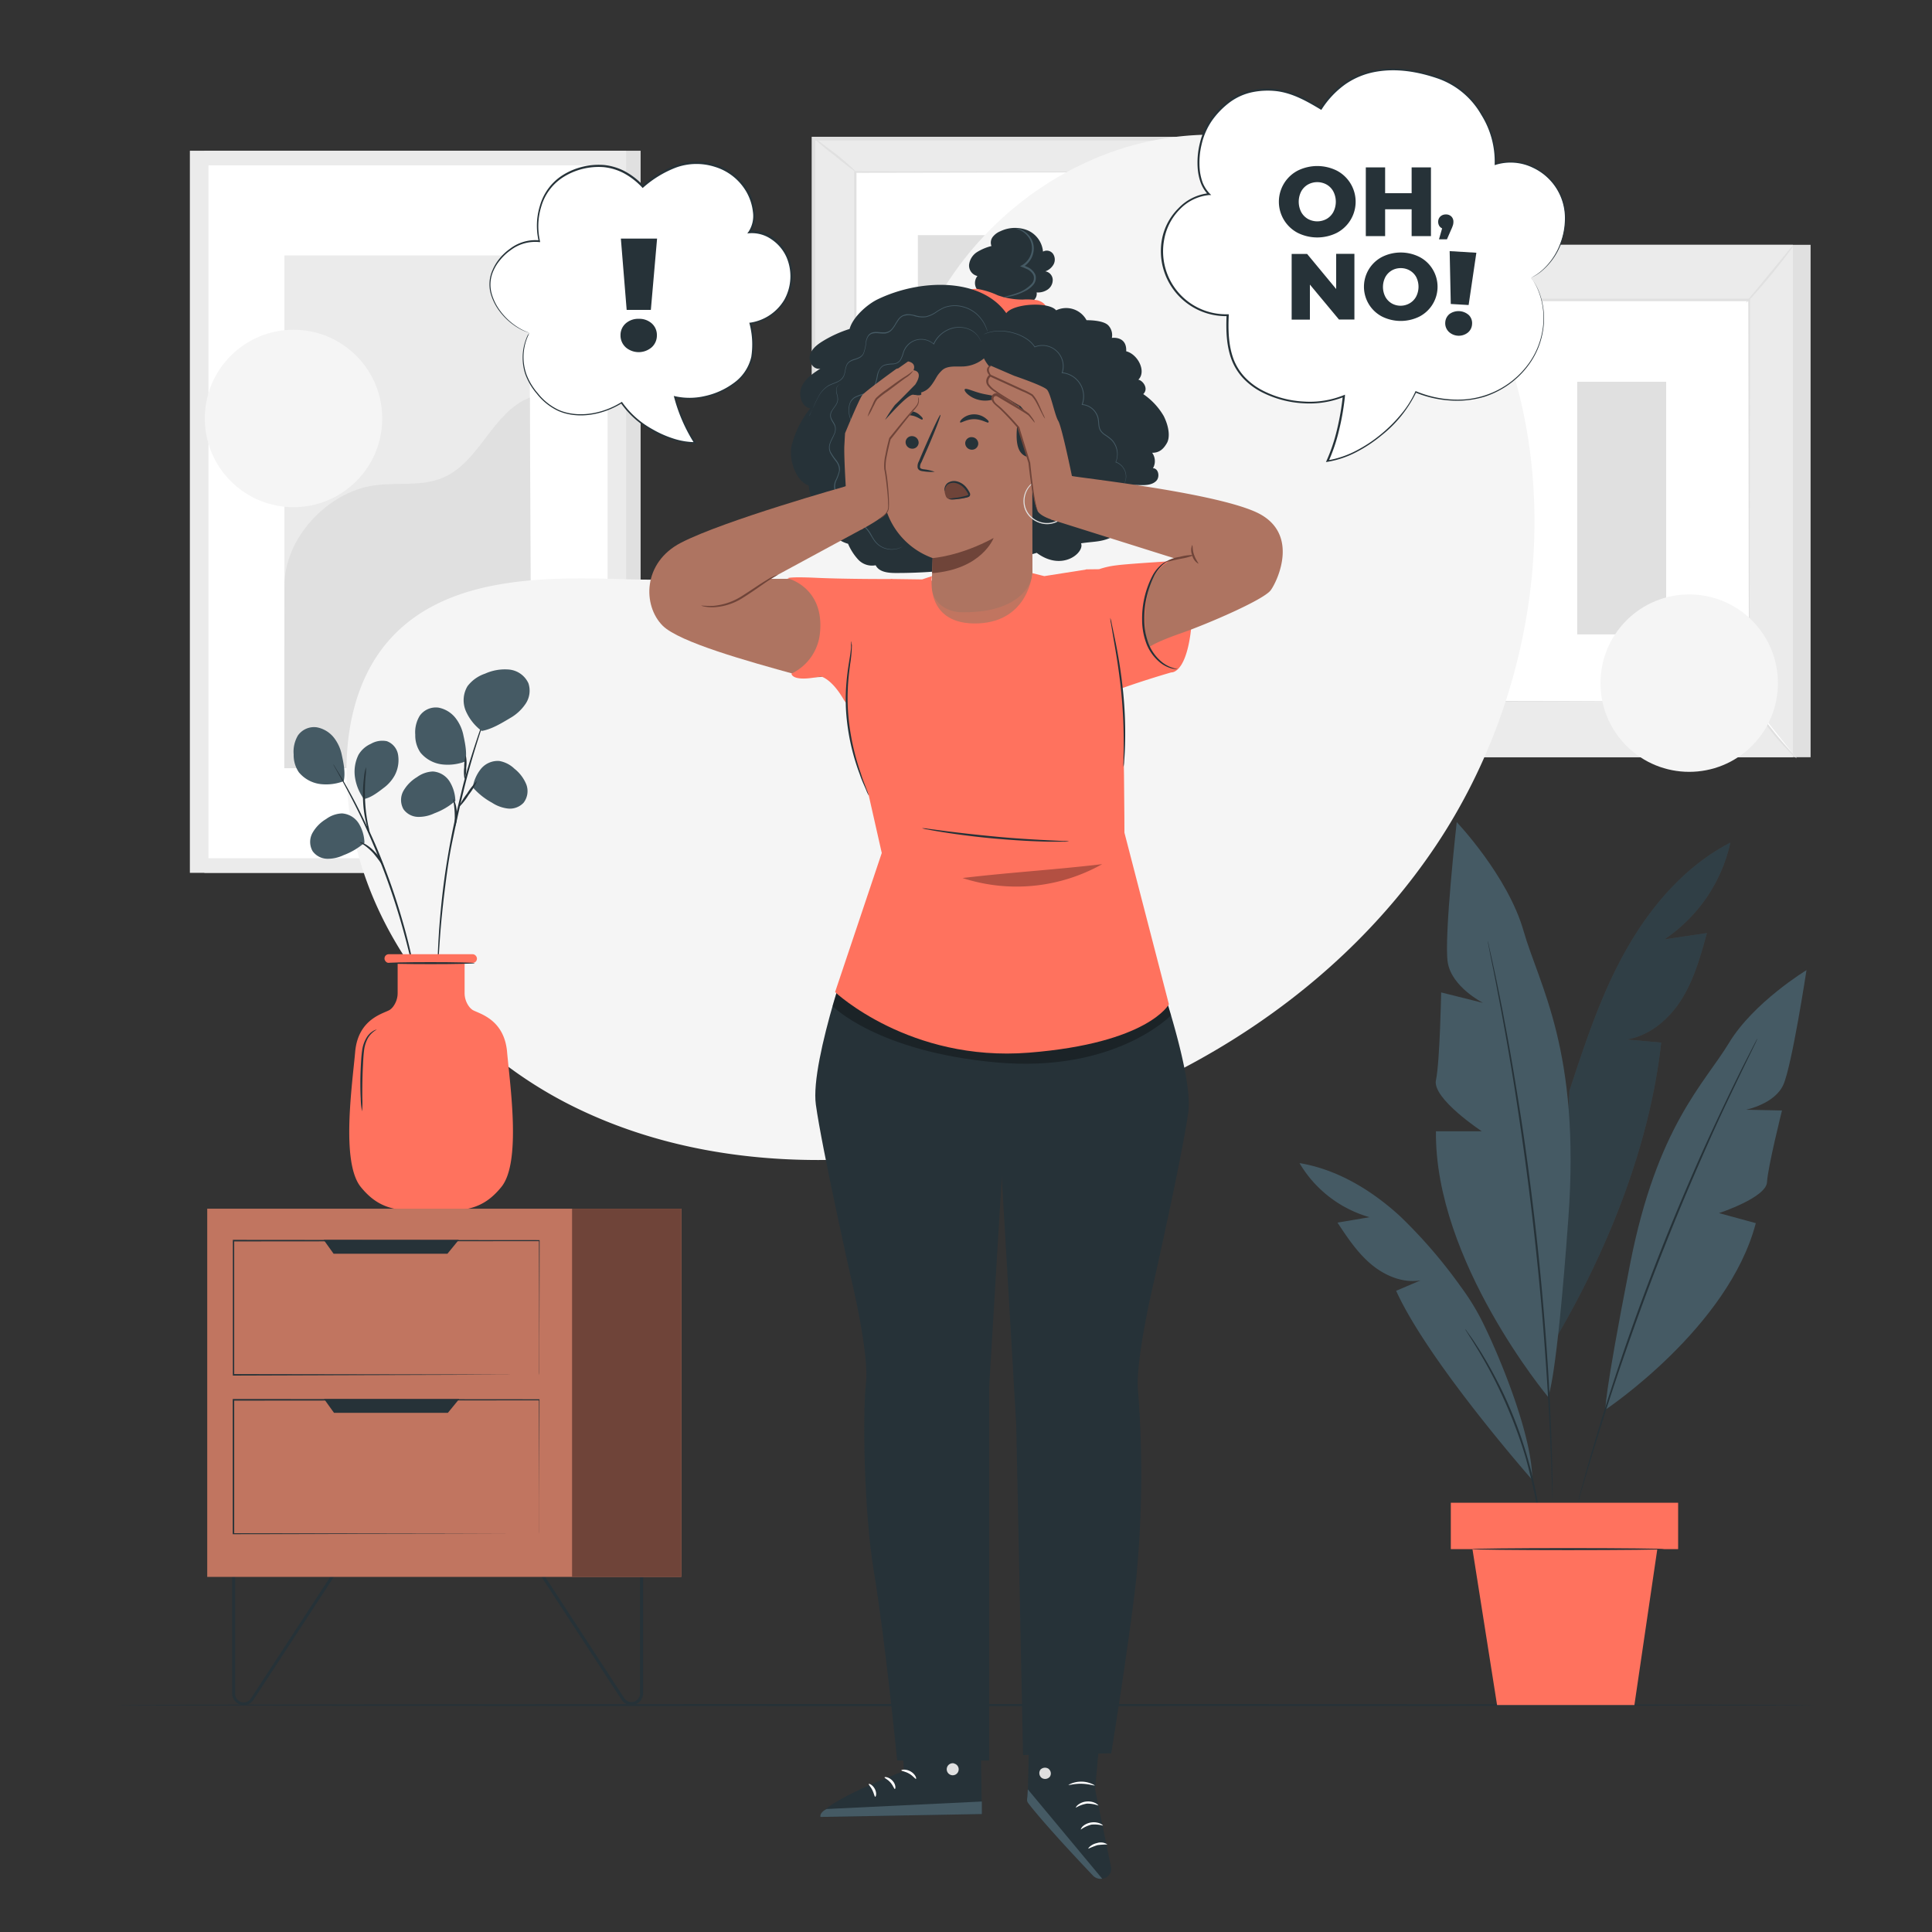 <svg xmlns="http://www.w3.org/2000/svg" viewBox="0 0 500 500"><rect x="0" y="0" width="500" height="500" fill="#333333" stroke="none"/><g id="background-complete"><rect x="377.09" y="63.36" width="91.49" height="132.61" style="fill:#e0e0e0"></rect><rect x="372.5" y="63.36" width="91.49" height="132.61" style="fill:#ebebeb"></rect><rect x="383.87" y="77.72" width="68.76" height="103.89" style="fill:#fff"></rect><path d="M452.63,181.61s0-.18,0-.51,0-.83,0-1.47c0-1.31,0-3.22,0-5.7,0-5,0-12.24-.06-21.4,0-18.32-.06-44.26-.11-74.81l.23.23-68.75,0h0l.25-.25c0,39.19,0,75.32-.05,103.89l-.2-.2,50.05.1,13.82.05,3.63,0c.82,0,1.26,0,1.26,0l-1.22,0-3.59,0-13.78,0-50.17.11h-.2v-.2c0-28.57,0-64.7-.05-103.89v-.25h.26l68.75,0h.23v.23c-.05,30.61-.09,56.6-.12,75,0,9.14,0,16.38-.06,21.35,0,2.46,0,4.35,0,5.65,0,.63,0,1.11,0,1.45S452.63,181.61,452.63,181.61Z" style="fill:#e0e0e0"></path><path d="M464.25,63.36a16.43,16.43,0,0,1-1.63,2.37c-1.06,1.42-2.57,3.35-4.29,5.44s-3.33,3.94-4.52,5.26a15.24,15.24,0,0,1-2,2,18.36,18.36,0,0,1,1.75-2.28l4.4-5.34,4.4-5.35A18.91,18.91,0,0,1,464.25,63.36Z" style="fill:#e0e0e0"></path><path d="M453,181.27a84.9,84.9,0,0,0,12,15" style="fill:#fff"></path><path d="M465,196.27a13.05,13.05,0,0,1-2.09-1.9,65.16,65.16,0,0,1-4.52-5.1,66.89,66.89,0,0,1-4-5.54,12.58,12.58,0,0,1-1.39-2.46,18.88,18.88,0,0,1,1.68,2.26c1,1.42,2.43,3.35,4.08,5.43s3.24,3.87,4.4,5.17A19.69,19.69,0,0,1,465,196.27Z" style="fill:#e0e0e0"></path><path d="M372.49,195.86q6-7.38,12-14.78" style="fill:#fff"></path><path d="M384.48,181.08a91.72,91.72,0,0,1-5.8,7.55,89.09,89.09,0,0,1-6.19,7.23,93,93,0,0,1,5.8-7.55A89.09,89.09,0,0,1,384.48,181.08Z" style="fill:#e0e0e0"></path><path d="M372.5,63.36a80.58,80.58,0,0,1,5.82,7,83.29,83.29,0,0,1,5.43,7.26,80.85,80.85,0,0,1-5.82-6.95A86.61,86.61,0,0,1,372.5,63.36Z" style="fill:#e0e0e0"></path><rect x="408.18" y="98.81" width="23.02" height="65.37" style="fill:#e0e0e0"></rect><polygon points="315.17 35.39 315.17 105.71 214.18 105.71 210.54 35.88 315.17 35.39" style="fill:#e0e0e0"></polygon><rect x="226.2" y="20.22" width="69.68" height="101" transform="translate(190.31 331.76) rotate(-90)" style="fill:#ebebeb"></rect><path d="M312,106H210.06V35.4H312Zm-101-1h100V36.36H211Z" style="fill:#e0e0e0"></path><rect x="221.48" y="44.54" width="79.12" height="52.36" style="fill:#fff"></rect><path d="M300.59,44.54h-.39l-1.12,0-4.35,0-16.3.07-57,.11.22-.23c0,16,0,33.73,0,52.36h0l-.25-.25,79.11.06-.19.19c0-15.93.08-29,.1-38.1,0-4.54,0-8.1.05-10.53,0-1.2,0-2.13,0-2.77s0-1,0-1,0,.3,0,.92,0,1.54,0,2.73c0,2.43,0,6,.05,10.49,0,9.13.06,22.24.1,38.22v.2h-.2l-79.11.05h-.25V96.9h0c0-18.63,0-36.36,0-52.36v-.23h.23l57.1.11,16.25.07,4.3,0,1.1,0Z" style="fill:#e0e0e0"></path><path d="M210.54,35.69a8.39,8.39,0,0,1,1.73,1.12c1,.75,2.44,1.81,4,3s2.86,2.37,3.8,3.23a8.53,8.53,0,0,1,1.45,1.48,68.62,68.62,0,0,1-5.56-4.32A56.44,56.44,0,0,1,210.54,35.69Z" style="fill:#e0e0e0"></path><path d="M311.53,35.88a47.51,47.51,0,0,1-5.31,4.53,47.77,47.77,0,0,1-5.63,4.13A50.07,50.07,0,0,1,305.91,40,51.67,51.67,0,0,1,311.53,35.88Z" style="fill:#e0e0e0"></path><path d="M311.45,105.57l-11.26-9.13" style="fill:#fff"></path><path d="M300.19,96.44a53.61,53.61,0,0,1,5.79,4.37,51.49,51.49,0,0,1,5.47,4.76,53.66,53.66,0,0,1-5.78-4.37A53.59,53.59,0,0,1,300.19,96.44Z" style="fill:#e0e0e0"></path><path d="M210.54,105.56a47.77,47.77,0,0,1,5.26-4.48A48.76,48.76,0,0,1,221.36,97a47,47,0,0,1-5.25,4.48A48.32,48.32,0,0,1,210.54,105.56Z" style="fill:#e0e0e0"></path><rect x="253.66" y="44.73" width="17.53" height="49.78" transform="translate(192.81 332.05) rotate(-90)" style="fill:#e0e0e0"></rect><rect x="52.89" y="39.01" width="112.9" height="186.88" style="fill:#e0e0e0"></rect><rect x="49.14" y="39.01" width="112.9" height="186.88" style="fill:#ebebeb"></rect><rect x="53.95" y="42.8" width="103.29" height="179.3" style="fill:#fff"></rect><rect x="73.61" y="66.1" width="63.51" height="132.71" style="fill:#ebebeb"></rect><path d="M73.61,151.84c-.15-12.4,11-24.5,23.28-26.23,5.85-.82,12.07.34,17.54-1.9,9.76-4,12.87-17,22.69-20.83l.45,95.92h-64Z" style="fill:#e0e0e0"></path></g><g id="background-simple"><path d="M384.09,77.27l-1.85-3C366.67,48.57,338.52,33.1,308.84,35a78,78,0,0,0-11.36,1.56c-27,5.78-50.46,26.18-60.2,52.32-5.72,15.37-7.32,33.07-18.18,45.27C205,150,181,150.5,159.86,149.85s-45.12-.1-59.18,15.84c-8.81,10-11.61,24.18-10.9,37.55,1.88,35.4,26.54,67,57.91,82.78s68.3,17.14,102.63,10.22c48.09-9.7,93.83-36.32,121.32-77.44S406.08,121.66,384.09,77.27Z" style="fill:#f5f5f5"></path><circle cx="75.96" cy="108.3" r="22.96" transform="translate(-54.33 85.43) rotate(-45)" style="fill:#f5f5f5"></circle><circle cx="437.17" cy="176.79" r="22.96" transform="translate(3.03 360.91) rotate(-45)" style="fill:#f5f5f5"></circle></g><g id="Floor"><path d="M470.33,441.28c0,.14-98.65.26-220.32.26s-220.34-.12-220.34-.26S128.3,441,250,441,470.33,441.13,470.33,441.28Z" style="fill:#263238"></path></g><g id="Plant"><path d="M447.81,218.08c-11.63,6-20.55,16.39-27,27.81s-10.55,24-14.64,36.4l-3.59,64.16c13.54-23,24.4-50.08,27.33-76.63l-9-.8c6-.92,11.1-5.29,14.33-10.48s4.88-11.17,6.5-17.06l-11,1.63A40.72,40.72,0,0,0,447.81,218.08Z" style="fill:#455a64"></path><g style="opacity:0.3"><path d="M447.81,218.08c-11.63,6-20.55,16.39-27,27.81s-10.55,24-14.64,36.4l-3.59,64.16c13.54-23,24.4-50.08,27.33-76.63l-9-.8c6-.92,11.1-5.29,14.33-10.48s4.88-11.17,6.5-17.06l-11,1.63A40.72,40.72,0,0,0,447.81,218.08Z"></path></g><path d="M400.62,361.49s-29.37-35.16-29-68.72h11.86s-12.88-8.48-11.86-13.22,1.35-22.71,1.35-22.71l10.85,2.71s-8.13-4.07-9.15-10.51S377,212.76,377,212.76s13.22,13.9,17.29,28.14,14.75,30.85,11.61,74.24S400.62,361.49,400.62,361.49Z" style="fill:#455a64"></path><path d="M415.51,364.81s31.82-21.2,38.89-48.26l-9.53-2.6s12.21-4,12.43-8,3.88-18.56,3.88-18.56l-9.32-.19s7.43-1.49,9.66-6.45,6-29.68,6-29.68-13.67,8.28-20.06,18.84-18.6,21.58-25.58,57.15S415.51,364.81,415.51,364.81Z" style="fill:#455a64"></path><path d="M385,243.42s0,.12.1.36.15.63.25,1.08c.22,1,.54,2.39.93,4.18s.88,4,1.4,6.62,1.13,5.52,1.72,8.79c1.26,6.51,2.58,14.31,3.95,23s2.64,18.23,3.82,28.3,2.05,19.67,2.74,28.42,1.13,16.65,1.4,23.28c.16,3.32.24,6.32.32,8.95s.14,4.91.16,6.77,0,3.26,0,4.27v1.11c0,.25,0,.38,0,.38a1.42,1.42,0,0,1,0-.38c0-.27,0-.64-.05-1.11,0-1-.08-2.44-.15-4.27s-.12-4.12-.24-6.76-.21-5.63-.4-8.94c-.31-6.63-.84-14.51-1.51-23.26s-1.63-18.34-2.78-28.41-2.48-19.6-3.78-28.28-2.62-16.46-3.83-23c-.57-3.26-1.16-6.21-1.65-8.8s-.93-4.81-1.31-6.63-.63-3.21-.83-4.19c-.08-.46-.15-.83-.2-1.1A1.29,1.29,0,0,1,385,243.42Z" style="fill:#263238"></path><path d="M396.55,383s-26.88-30.5-35.23-48.94l6.3-2.69c-4.56.75-9.24-1.21-12.78-4.19s-6.15-6.9-8.7-10.77l8.3-1.4a30.88,30.88,0,0,1-18.13-14c9.79,1.62,18.65,7,26,13.72A129,129,0,0,1,378,332.92,61.67,61.67,0,0,1,384.1,343C388.62,352.3,396.56,371.82,396.55,383Z" style="fill:#455a64"></path><path d="M454.83,268.79a3.09,3.09,0,0,1-.13.31c-.1.23-.24.52-.41.89l-1.64,3.38c-1.44,2.93-3.49,7.19-6,12.47s-5.33,11.62-8.39,18.7-6.28,14.93-9.5,23.22-6.08,16.29-8.6,23.58-4.65,13.91-6.37,19.49-3.08,10.09-4,13.23c-.45,1.54-.81,2.75-1.06,3.6-.12.39-.22.7-.29.94a1.41,1.41,0,0,1-.12.31,2.17,2.17,0,0,1,.07-.33l.24-.94c.23-.87.55-2.08,1-3.64.84-3.15,2.14-7.69,3.82-13.28s3.79-12.22,6.26-19.53,5.37-15.3,8.57-23.61,6.48-16.15,9.54-23.23,6-13.4,8.51-18.67,4.61-9.5,6.11-12.4c.73-1.43,1.31-2.55,1.72-3.34l.46-.86A2,2,0,0,1,454.83,268.79Z" style="fill:#263238"></path><path d="M398.83,396.08a2.24,2.24,0,0,1-.13-.56c-.07-.42-.15-1-.26-1.62s-.23-1.56-.42-2.55-.35-2.14-.62-3.38c-.48-2.5-1.17-5.44-2-8.69s-2-6.76-3.38-10.39-2.88-7-4.33-10-2.92-5.69-4.21-7.88c-.62-1.11-1.24-2.08-1.76-2.94s-1-1.6-1.38-2.2l-.87-1.39a2.63,2.63,0,0,1-.28-.5,2.18,2.18,0,0,1,.37.44c.25.36.56.8.95,1.34s.91,1.29,1.46,2.15,1.19,1.81,1.83,2.91c1.33,2.18,2.8,4.84,4.32,7.86s3,6.42,4.38,10.06,2.47,7.19,3.36,10.45,1.51,6.23,1.95,8.74c.25,1.25.4,2.4.55,3.4s.26,1.87.33,2.58.12,1.2.17,1.63A2.23,2.23,0,0,1,398.83,396.08Z" style="fill:#263238"></path><rect x="375.47" y="388.91" width="58.83" height="12" style="fill:#FF725E"></rect><polygon points="381.07 400.91 387.44 441.27 422.98 441.27 428.91 400.91 381.07 400.91" style="fill:#FF725E"></polygon><path d="M430.69,400.91c0,.14-11.13.26-24.86.26s-24.85-.12-24.85-.26,11.12-.26,24.85-.26S430.69,400.77,430.69,400.91Z" style="fill:#263238"></path></g><g id="Furniture"><path d="M82,188.23a5.1,5.1,0,0,0-4.87,2.07A8.24,8.24,0,0,0,76,195.25a7.87,7.87,0,0,0,1.34,4.61,8.62,8.62,0,0,0,5.61,3.06,12.7,12.7,0,0,0,6-.76c.48-2,0-4.52-.47-6.67a10.71,10.71,0,0,0-2-4.5A7.38,7.38,0,0,0,82,188.23Z" style="fill:#455a64"></path><path d="M126.25,183.55a3.7,3.7,0,0,1-.19.69l-.65,1.95c-.58,1.69-1.38,4.15-2.32,7.2s-2,6.72-3,10.8-2,8.62-3,13.41S115.51,227,115,231.17s-.88,8-1.11,11.16-.39,5.76-.47,7.55c0,.85-.08,1.53-.11,2.05a3.76,3.76,0,0,1-.07.72,3.35,3.35,0,0,1,0-.72c0-.52,0-1.2,0-2.06,0-1.79.11-4.37.3-7.57s.52-7,1-11.19,1.19-8.81,2.09-13.61,2-9.33,3-13.43,2.15-7.74,3.14-10.79,1.84-5.48,2.48-7.15l.74-1.93A3.06,3.06,0,0,1,126.25,183.55Z" style="fill:#263238"></path><path d="M86.23,197.79a2.88,2.88,0,0,1,.39.55l1,1.65c.89,1.43,2.1,3.55,3.53,6.2s3,5.85,4.69,9.47,3.31,7.68,4.88,12,2.85,8.51,3.92,12.35,1.86,7.33,2.45,10.28,1,5.35,1.25,7l.27,1.92a3.07,3.07,0,0,1,.05.67,4.07,4.07,0,0,1-.16-.66l-.36-1.9c-.29-1.65-.77-4-1.41-7s-1.49-6.41-2.56-10.24-2.39-8-3.94-12.3-3.23-8.34-4.83-12-3.19-6.84-4.58-9.5-2.54-4.81-3.37-6.27l-.94-1.69A4,4,0,0,1,86.23,197.79Z" style="fill:#263238"></path><rect x="99.51" y="246.95" width="23.92" height="2.25" rx="1.09" style="fill:#FF725E"></rect><path d="M131.23,272.2c-.8-8.76-7.69-9.95-9-10.88a3.75,3.75,0,0,1-.76-.73,5.82,5.82,0,0,1-1.23-3.66v-8.86H102.91v8.86a5.82,5.82,0,0,1-1.23,3.66,3.75,3.75,0,0,1-.76.73c-1.33.93-8.22,2.12-9,10.88s-3.71,28.65,1.46,35c4.77,5.86,9.42,6.21,17.18,6.23h2c7.76,0,12.42-.37,17.18-6.23C134.94,300.85,132,281,131.23,272.2Z" style="fill:#FF725E"></path><path d="M122.87,249.26c0,.15-5.1.26-11.4.26s-11.41-.11-11.41-.26,5.1-.26,11.41-.26S122.87,249.12,122.87,249.26Z" style="fill:#263238"></path><path d="M136.75,176.82a6.14,6.14,0,0,0-5-3.54,12.48,12.48,0,0,0-6.24,1.07,9.52,9.52,0,0,0-4.51,3.22,7.09,7.09,0,0,0-.45,6.42,12.83,12.83,0,0,0,4.12,5.18c2.54-.43,5.11-2,7.31-3.31a11.89,11.89,0,0,0,4.05-3.73A6.05,6.05,0,0,0,136.75,176.82Z" style="fill:#455a64"></path><path d="M80.91,220.29a4.81,4.81,0,0,1,0-4.8,9.78,9.78,0,0,1,3.5-3.53,7.39,7.39,0,0,1,4.1-1.45,5.57,5.57,0,0,1,4.34,2.6,10.12,10.12,0,0,1,1.47,5,17.72,17.72,0,0,1-5.42,3.21,9.45,9.45,0,0,1-4.23.93A4.78,4.78,0,0,1,80.91,220.29Z" style="fill:#455a64"></path><path d="M104.43,209.44a4.83,4.83,0,0,1,0-4.8,9.94,9.94,0,0,1,3.5-3.53,7.42,7.42,0,0,1,4.11-1.45,5.57,5.57,0,0,1,4.33,2.61,10.09,10.09,0,0,1,1.48,5,17.45,17.45,0,0,1-5.43,3.21,9.41,9.41,0,0,1-4.22.93A4.76,4.76,0,0,1,104.43,209.44Z" style="fill:#455a64"></path><path d="M135.5,207.75a4.9,4.9,0,0,0,.68-4.81,10,10,0,0,0-3.05-4,7.5,7.5,0,0,0-3.93-2,5.65,5.65,0,0,0-4.7,2,10.22,10.22,0,0,0-2.15,4.81,17.82,17.82,0,0,0,5,4,9.39,9.39,0,0,0,4.12,1.5A4.85,4.85,0,0,0,135.5,207.75Z" style="fill:#455a64"></path><path d="M103.05,195.53a4.52,4.52,0,0,0-2.93-3.71,5.89,5.89,0,0,0-4.15.69,6.93,6.93,0,0,0-3.2,2.85,9.92,9.92,0,0,0-.84,6.18,12.83,12.83,0,0,0,2.24,5.25c1.68-.28,3.49-1.62,5-2.79a10.08,10.08,0,0,0,3-3.37A8.45,8.45,0,0,0,103.05,195.53Z" style="fill:#455a64"></path><path d="M113.51,183.14a5.11,5.11,0,0,0-4.87,2.08,8.19,8.19,0,0,0-1.17,4.94,7.84,7.84,0,0,0,1.35,4.62,8.6,8.6,0,0,0,5.6,3.05,12.7,12.7,0,0,0,6-.76c.48-2,0-4.52-.47-6.67a10.77,10.77,0,0,0-2-4.5A7.38,7.38,0,0,0,113.51,183.14Z" style="fill:#455a64"></path><path d="M94.73,198.56a18.65,18.65,0,0,1-.14,2.58,50.13,50.13,0,0,0-.1,6.2,41.25,41.25,0,0,0,.77,6.14,20.31,20.31,0,0,1,.5,2.54,9.38,9.38,0,0,1-.86-2.45,30.23,30.23,0,0,1-.93-6.21,35.64,35.64,0,0,1,.25-6.26A10,10,0,0,1,94.73,198.56Z" style="fill:#263238"></path><path d="M99.45,224.63a42.51,42.51,0,0,0-2.78-3.76,14.76,14.76,0,0,0-2.45-2.17c-.69-.48-1.18-.66-1.16-.74s.58,0,1.35.43a10.56,10.56,0,0,1,2.64,2.13A8.8,8.8,0,0,1,99.45,224.63Z" style="fill:#263238"></path><path d="M117.35,206.74a7.58,7.58,0,0,1,.84,3.57,7.46,7.46,0,0,1-.44,3.64c-.15,0,0-1.64-.08-3.61S117.21,206.78,117.35,206.74Z" style="fill:#263238"></path><path d="M123.49,202.08a17.15,17.15,0,0,1-2.19,3.6,17.38,17.38,0,0,1-2.62,3.31,17.15,17.15,0,0,1,2.19-3.6A17.79,17.79,0,0,1,123.49,202.08Z" style="fill:#263238"></path><path d="M120.25,201.71a9.73,9.73,0,0,1-.11-3.12,10,10,0,0,1,.41-3.1,9.13,9.13,0,0,1,.11,3.12A9.24,9.24,0,0,1,120.25,201.71Z" style="fill:#263238"></path><path d="M93.7,287.62a19,19,0,0,1-.34-3.29c-.11-2-.16-4.86,0-8,.08-1.56.15-3,.35-4.39a8.67,8.67,0,0,1,1.18-3.44,5,5,0,0,1,1.75-1.72c.51-.29.83-.34.84-.31a6,6,0,0,0-2.28,2.22,8.9,8.9,0,0,0-1,3.32c-.16,1.31-.22,2.8-.3,4.34-.14,3.1-.15,5.91-.13,7.94A24.08,24.08,0,0,1,93.7,287.62Z" style="fill:#263238"></path><path d="M63.12,441.28a3.11,3.11,0,0,1-.89-.14,3,3,0,0,1-2.16-2.89V403.07h.79v35.18A2.22,2.22,0,0,0,65,439.47l23.89-36.62.66.43L65.61,439.9A3,3,0,0,1,63.12,441.28Z" style="fill:#263238"></path><path d="M163.36,441.28a3,3,0,0,1-2.49-1.38L137,403.28l.66-.43,23.89,36.62a2.22,2.22,0,0,0,4.09-1.22V403.07h.79v35.18a3,3,0,0,1-2.16,2.89A3.11,3.11,0,0,1,163.36,441.28Z" style="fill:#263238"></path><rect x="53.63" y="312.81" width="122.69" height="95.29" style="fill:#c17560"></rect><path d="M139.54,355.81s0-.22,0-.62,0-1,0-1.77c0-1.57,0-3.87,0-6.85,0-6,0-14.62-.06-25.49l.1.13-79.12.07h0l.15-.2v34.73l-.15-.2,56.61.09,16.53.06,4.43,0h1.16l.39,0H138l-4.4,0-16.5.05L60.42,356h-.16V320.87h.16l79.12.07h.11v.14c0,10.9-.05,19.59-.06,25.57,0,3,0,5.26,0,6.82,0,.76,0,1.35,0,1.75S139.54,355.81,139.54,355.81Z" style="fill:#263238"></path><path d="M139.54,397s0-.21,0-.61,0-1,0-1.78c0-1.57,0-3.87,0-6.85,0-6,0-14.62-.06-25.49l.1.14-79.12.07h0l.15-.21V397l-.15-.2,56.61.09,16.53.06,4.43,0,1.16,0H138l-4.4,0-16.5,0-56.71.1h-.16V362.06h.16l79.12.07h.11v.13c0,10.9-.05,19.59-.06,25.57,0,3,0,5.26,0,6.82,0,.77,0,1.35,0,1.75S139.54,397,139.54,397Z" style="fill:#263238"></path><polygon points="83.77 320.88 86.33 324.46 115.8 324.46 118.73 320.88 83.77 320.88" style="fill:#263238"></polygon><polygon points="83.87 362.06 86.44 365.64 115.91 365.64 118.84 362.06 83.87 362.06" style="fill:#263238"></polygon><rect x="148.05" y="312.81" width="28.27" height="95.29" style="fill:#6f4439"></rect></g><g id="speech-bubbles"><path d="M396.21,71.9c6.72-3.28,10.54-12.51,8.22-19.9S394,40.21,387,42.5c.56-8.26-5.27-18.81-13.74-22s-22.84-5.74-31.37,7.62c-5-3.07-8.73-4.74-12.93-4.9-5.86-.21-10.9,1.61-15.39,7.7-3.76,5.1-4.94,15.2-.64,19.35-5.07.34-9.74,4.54-11.39,9.81a16.58,16.58,0,0,0,16.25,21.55c-.37,7.88.66,14,6.61,18.27,6.56,4.72,16.69,5.59,23.45,2.66,0,0-.85,9.58-4.24,16.84,0,0,7.88-.76,16.3-8.92,5-4.84,6.54-9,6.54-9a26.37,26.37,0,0,0,17.71,1.09,22.38,22.38,0,0,0,13.77-12.26C400.5,84.32,400,76.81,396.21,71.9Z" style="fill:#fff"></path><path d="M396.21,71.9l.6.8a14.37,14.37,0,0,1,1.39,2.56,19.08,19.08,0,0,1,1,11,20.1,20.1,0,0,1-3.09,7.49,22.42,22.42,0,0,1-7,6.66,23.2,23.2,0,0,1-4.91,2.26,24.57,24.57,0,0,1-5.65,1,28.34,28.34,0,0,1-12.26-2.1l.25-.1a31.77,31.77,0,0,1-8.92,11.14,36,36,0,0,1-6.43,4.3,24.91,24.91,0,0,1-7.65,2.61l-.39.06.17-.37a44.69,44.69,0,0,0,2.69-8,66.85,66.85,0,0,0,1.51-8.75l.33.24a24.13,24.13,0,0,1-10.51,1.67,26.81,26.81,0,0,1-10.72-2.84,18,18,0,0,1-4.64-3.38,14.81,14.81,0,0,1-3.18-4.89c-1.43-3.7-1.53-7.76-1.36-11.72l.26.27a16.82,16.82,0,0,1-16.95-20.07A15.28,15.28,0,0,1,305,53.88,12.61,12.61,0,0,1,312.89,50l-.16.44a9.35,9.35,0,0,1-1.93-3A14,14,0,0,1,310,44a20.63,20.63,0,0,1,.51-6.88,18.34,18.34,0,0,1,2.72-6.24,21.81,21.81,0,0,1,4.67-4.82,15.68,15.68,0,0,1,6-2.71,20.24,20.24,0,0,1,6.49-.28,20.61,20.61,0,0,1,6.1,1.83,55,55,0,0,1,5.46,3l-.32.08a23.82,23.82,0,0,1,6.21-6.55A20.45,20.45,0,0,1,356,18.13c5.71-1,11.33.08,16.29,1.8A19,19,0,0,1,379,23.79a24.16,24.16,0,0,1,4.71,5.7,23.23,23.23,0,0,1,3.5,13l-.23-.17a13.45,13.45,0,0,1,9.93.81,15,15,0,0,1,6.51,6.07,14.85,14.85,0,0,1,1.84,7.5A18.12,18.12,0,0,1,404,63.08a17.09,17.09,0,0,1-5.14,7.19,11.6,11.6,0,0,1-1.91,1.26l-.7.37.66-.4a12.46,12.46,0,0,0,1.89-1.31,17.2,17.2,0,0,0,5-7.18A18.25,18.25,0,0,0,405,56.72a14.33,14.33,0,0,0-8.25-13.29,13.18,13.18,0,0,0-9.69-.77l-.24.08v-.25a22.79,22.79,0,0,0-3.48-12.8,20.87,20.87,0,0,0-11.23-9.37c-4.92-1.69-10.48-2.74-16.07-1.74a19.9,19.9,0,0,0-7.88,3.24,23.48,23.48,0,0,0-6.08,6.43l-.13.19-.2-.12c-3.47-2.08-7.18-4.21-11.37-4.73a19.83,19.83,0,0,0-6.33.28,15,15,0,0,0-5.82,2.63,21.42,21.42,0,0,0-4.56,4.7A17.92,17.92,0,0,0,311,37.27a20.14,20.14,0,0,0-.5,6.7,13.85,13.85,0,0,0,.75,3.3,8.86,8.86,0,0,0,1.81,2.81l.4.4-.56,0a12.13,12.13,0,0,0-7.59,3.72,14.81,14.81,0,0,0-4,7.68,16.3,16.3,0,0,0,16.44,19.45H318v.27c-.18,3.94-.07,7.93,1.31,11.52a14.31,14.31,0,0,0,3.07,4.72,17.43,17.43,0,0,0,4.51,3.28,26.08,26.08,0,0,0,10.52,2.8,23.37,23.37,0,0,0,10.29-1.62l.37-.16,0,.4a65.72,65.72,0,0,1-1.53,8.82,44.59,44.59,0,0,1-2.74,8.1l-.22-.32a24.86,24.86,0,0,0,7.49-2.55,35.65,35.65,0,0,0,6.37-4.24,37.49,37.49,0,0,0,5.16-5.15,25.06,25.06,0,0,0,3.67-5.81l.07-.18.18.07a27.86,27.86,0,0,0,12.09,2.11,22.57,22.57,0,0,0,17.34-9.77,20.15,20.15,0,0,0,3.1-7.39,19.16,19.16,0,0,0-.94-11,15,15,0,0,0-1.34-2.58C396.38,72.17,396.21,71.9,396.21,71.9Z" style="fill:#263238"></path><path d="M335.84,60.26a9.09,9.09,0,0,1,0-16.1,11.37,11.37,0,0,1,10.13,0,9.09,9.09,0,0,1,0,16.1,11.37,11.37,0,0,1-10.13,0Zm7.5-3.61a4.52,4.52,0,0,0,1.73-1.79,5.81,5.81,0,0,0,0-5.3,4.52,4.52,0,0,0-1.73-1.79,5,5,0,0,0-4.87,0,4.59,4.59,0,0,0-1.73,1.79,5.89,5.89,0,0,0,0,5.3,4.59,4.59,0,0,0,1.73,1.79,5,5,0,0,0,4.87,0Z" style="fill:#263238"></path><path d="M370.33,43.32V61.1h-5V54.16h-6.86V61.1h-5V43.32h5V50h6.86V43.32Z" style="fill:#263238"></path><path d="M350.52,65.69v17h-4L339,73.65v9.07h-4.72v-17h4l7.52,9.08V65.69Z" style="fill:#263238"></path><path d="M357.66,81.92a8.7,8.7,0,0,1,0-15.42,10.8,10.8,0,0,1,9.7,0,8.54,8.54,0,0,1,3.39,3.16,8.69,8.69,0,0,1-3.39,12.26,10.89,10.89,0,0,1-9.7,0Zm7.19-3.45a4.41,4.41,0,0,0,1.65-1.72,5.59,5.59,0,0,0,0-5.08A4.41,4.41,0,0,0,364.85,70a4.64,4.64,0,0,0-2.34-.61,4.58,4.58,0,0,0-2.33.61,4.43,4.43,0,0,0-1.66,1.72,5.59,5.59,0,0,0,0,5.08,4.43,4.43,0,0,0,1.66,1.72,4.57,4.57,0,0,0,2.33.6A4.63,4.63,0,0,0,364.85,78.47Z" style="fill:#263238"></path><path d="M375.58,56a1.86,1.86,0,0,1,.56,1.4,3.08,3.08,0,0,1-.1.8,8.46,8.46,0,0,1-.47,1.2l-1.1,2.53h-2.06l.81-2.83a1.72,1.72,0,0,1-.75-.66,2,2,0,0,1-.27-1,1.85,1.85,0,0,1,.55-1.4,2,2,0,0,1,1.43-.54A1.93,1.93,0,0,1,375.58,56Z" style="fill:#263238"></path><path d="M374.87,85.79a3.06,3.06,0,0,1-.84-2.33,3,3,0,0,1,1.12-2.21,4,4,0,0,1,5,.31,2.94,2.94,0,0,1,.82,2.32,3,3,0,0,1-1.11,2.21,3.79,3.79,0,0,1-5-.3Zm.3-20.8,6.91.42-2,13.53-4.62-.27Z" style="fill:#263238"></path><path d="M137,86.15c-5.35-1.58-11-7.93-10.16-13.65s7.27-10.89,12.72-10.07c-1.42-6,.5-13.53,6.34-16.92s13.79-4.29,20.42,2.82c3.32-2.88,7.71-5.55,12-6a16.12,16.12,0,0,1,12.54,4c3.73,3.38,5.65,10.1,3,13.68,3.77-.37,7.72,2.15,9.59,5.81a12.37,12.37,0,0,1-9.3,17.85c1.24,5.75,1.23,10.37-2.61,14.24a19.23,19.23,0,0,1-16.91,4.84,43.87,43.87,0,0,0,5.19,11.86S174,115,166.8,110a20.67,20.67,0,0,1-5.92-5.8,19.65,19.65,0,0,1-12.88,3c-4.52-.61-7.85-3.45-10.5-7.55A13.46,13.46,0,0,1,137,86.15Z" style="fill:#fff"></path><path d="M137,86.15l-.29.66a13.51,13.51,0,0,0-.49,10,16.16,16.16,0,0,0,3,5,15,15,0,0,0,5.38,4.28c4.58,2,10.87,1.31,16.2-2l.16-.1.1.17a23.42,23.42,0,0,0,7.82,6.94,27.37,27.37,0,0,0,5.19,2.33,18.66,18.66,0,0,0,5.81,1l-.17.34a42.37,42.37,0,0,1-5.23-11.92l-.11-.38.4.09a17.41,17.41,0,0,0,7.73-.08,19.52,19.52,0,0,0,7.36-3.33,11.5,11.5,0,0,0,4.57-6.78,21.14,21.14,0,0,0-.45-8.61l-.06-.26.27,0a12.37,12.37,0,0,0,8.8-5.94,12.53,12.53,0,0,0,.59-10.92,10.92,10.92,0,0,0-3.9-4.68,8.85,8.85,0,0,0-5.71-1.6l-.57.06.34-.47a7.44,7.44,0,0,0,1.11-5.16,13.38,13.38,0,0,0-1.67-5.11A14.14,14.14,0,0,0,185,43.18a15.56,15.56,0,0,0-10.07.19,27.79,27.79,0,0,0-8.44,5.14l-.17.15-.15-.17a18.68,18.68,0,0,0-4.55-3.57,14.32,14.32,0,0,0-5.34-1.66A17.17,17.17,0,0,0,146,45.7a13.38,13.38,0,0,0-5.9,7.69,17.41,17.41,0,0,0-.36,9l.06.26-.26,0a10.5,10.5,0,0,0-7.38,2.09,13,13,0,0,0-2.65,2.46A11.28,11.28,0,0,0,127.73,70a8.76,8.76,0,0,0-.5,5.93,13.52,13.52,0,0,0,2.26,4.56,16.7,16.7,0,0,0,5.28,4.64,12.83,12.83,0,0,0,1.67.78l.58.22-.61-.18a11.62,11.62,0,0,1-1.69-.73,16.51,16.51,0,0,1-5.39-4.61A13.82,13.82,0,0,1,127,76a9,9,0,0,1,.47-6.1,12.07,12.07,0,0,1,1.82-3,13.56,13.56,0,0,1,2.7-2.52,10.79,10.79,0,0,1,7.62-2.18l-.2.21a17.48,17.48,0,0,1,.33-9.19,13.79,13.79,0,0,1,6.06-8,17.62,17.62,0,0,1,10.53-2.52,14.83,14.83,0,0,1,5.51,1.7,18.65,18.65,0,0,1,4.67,3.66l-.33,0a28.19,28.19,0,0,1,8.59-5.24,16.06,16.06,0,0,1,10.39-.21A16.26,16.26,0,0,1,190,45.17a13,13,0,0,1,3.64,4.12,13.9,13.9,0,0,1,1.73,5.31,7.87,7.87,0,0,1-1.21,5.52l-.23-.41A9.38,9.38,0,0,1,200,61.39,11.44,11.44,0,0,1,204,66.3a12.62,12.62,0,0,1-9.79,17.57l.21-.31a21.55,21.55,0,0,1,.44,8.82,11.16,11.16,0,0,1-1.74,4,13.5,13.5,0,0,1-3,3.06,19.89,19.89,0,0,1-7.55,3.42,18,18,0,0,1-8,.06l.29-.29a41.84,41.84,0,0,0,5.14,11.79l.23.35h-.4a22.73,22.73,0,0,1-11.23-3.36,23.66,23.66,0,0,1-7.94-7.12l.26.07c-5.44,3.34-11.83,4.06-16.52,1.95a15.18,15.18,0,0,1-5.46-4.39,16.4,16.4,0,0,1-3-5.1,13.61,13.61,0,0,1-.13-8.07,13.94,13.94,0,0,1,.76-2Z" style="fill:#263238"></path><path d="M161.91,89.86a4.11,4.11,0,0,1-1.32-3.09,4,4,0,0,1,1.33-3.06,4.89,4.89,0,0,1,3.4-1.2,4.84,4.84,0,0,1,3.38,1.21,4,4,0,0,1,1.3,3.07,4.09,4.09,0,0,1-1.33,3.08,5.15,5.15,0,0,1-6.76,0Zm-1.23-28.11h9.37L168.44,80.2h-6.26Z" style="fill:#263238"></path></g><g id="Character"><path d="M272.68,68.4a2.65,2.65,0,0,0-.18-2.74,2,2,0,0,0-2.57-.54,6.65,6.65,0,0,0-4-5.52,8.77,8.77,0,0,0-7,.23,4.84,4.84,0,0,0-2,1.47,2.42,2.42,0,0,0-.34,2.37,13.26,13.26,0,0,0-3.7,1.55,4.53,4.53,0,0,0-2.09,3.27,2.77,2.77,0,0,0,2.16,2.94,2.92,2.92,0,0,0,2.6,4.72l8.29,2.14a6.32,6.32,0,0,0,3-.2,2.18,2.18,0,0,0,1.43-2.41,4.47,4.47,0,0,0,2.89-.77,3,3,0,0,0,1.27-2.63,2.29,2.29,0,0,0-1.91-2.06A3.91,3.91,0,0,0,272.68,68.4Z" style="fill:#263238"></path><path d="M268.42,77.69a16.92,16.92,0,0,0-3.77-.16,19.6,19.6,0,0,1-6.45-1.11,20.7,20.7,0,0,0-5.27-1.65c-1.89-.14-4.11.84-4.1,2.37L257,82.92a26.68,26.68,0,0,0,10.57-.6c1.52-.41,3.22-1.22,3.21-2.52C270.78,78.79,269.63,78,268.42,77.69Z" style="fill:#FF725E"></path><path d="M262.88,59.14a2.08,2.08,0,0,1,1,.16,5.21,5.21,0,0,1,2.33,1.54,5.11,5.11,0,0,1,1.31,3.94,5.56,5.56,0,0,1-2.77,4.31l0-.47c.33.13.69.27,1,.43a4.06,4.06,0,0,1,2.18,2,2.71,2.71,0,0,1-.55,2.7,6.35,6.35,0,0,1-1.94,1.52,14.38,14.38,0,0,1-1.93.86,13.65,13.65,0,0,1-2.95.72,3.62,3.62,0,0,1-1.11.05,28,28,0,0,0,3.93-1.11A9.12,9.12,0,0,0,267,73.45a2.23,2.23,0,0,0,.46-2.22,3.54,3.54,0,0,0-1.94-1.7c-.33-.16-.68-.3-1-.42l-.53-.2.49-.27a5.18,5.18,0,0,0,2.56-3.9,4.82,4.82,0,0,0-1.12-3.67,5.44,5.44,0,0,0-2.12-1.59C263.23,59.24,262.87,59.18,262.88,59.14Z" style="fill:#455a64"></path><path d="M229,154.94c.8-.46,12.7-4.91,12.7-4.91l25-.93,11.08,2.33-10.81,18.08-16.31,1.33-14.26-5.94-5.72-6.71Z" style="fill:#c17560"></path><path d="M260.41,81.07c1.83-2.54,11-3.06,12.92-.76a6,6,0,0,1,7.87,2.56s4.29-.1,5.65,1.36a3.69,3.69,0,0,1,.9,3.22s3.91-.59,3.71,3.46c3,.75,5.31,5.22,3.14,7.36,1.11.16,2.78,2.27,1.27,3.72a17.54,17.54,0,0,1,5.3,5.68c1.55,3.12,1.57,5.72.82,7-.92,1.6-2,2.52-3.81,2.51a3.71,3.71,0,0,1,.21,4c1.41,0,1.85,2.21.88,3.24s-2.54,1.16-4,1.13-2.95-.08-4.11.74a1.33,1.33,0,0,0,.47.89,5.82,5.82,0,0,1,1.36,7.92c-.17.24-.33.46-.46.66-.82,1.17-2.84,2.25-4.1,2.91-3.19,1.7-5.09,1.39-8.66,1.94,1,2.29-4.78,7.44-11.46,2.47a128.47,128.47,0,0,1-36.5,5.21c-1.95,0-4.31-.23-5.19-2a4.89,4.89,0,0,1-4.49-1.44,14.12,14.12,0,0,1-2.65-4.12,8.53,8.53,0,0,1-6.2-7.64,10.55,10.55,0,0,1-4-7.47c-3.3-1-5.56-7.18-4.16-11.18a25,25,0,0,1,4.55-8.73c-2.25-.47-3.12-3.49-2.21-5.6s2.94-3.48,4.87-4.73c-1.67.46-3.15-1.64-2.76-3.33s1.9-2.87,3.38-3.77a31.15,31.15,0,0,1,6.93-3.15c.78-3,4.53-6.36,7.29-7.68,11.13-5.36,26.72-5.59,33.23,3.56" style="fill:#263238"></path><path d="M263.12,93.29,243.51,86.8c-7.65-1.16-13.19,8.07-14,15.76-.93,8.54-1.73,19-1,25.45a19.56,19.56,0,0,0,12.86,16.42s-.29,7.86-.29,7.86c1,6,7.39,6.15,7.39,6.15,17.55.39,18.73-9.52,18.73-9.52l-.08-48.58C267.25,98,265.44,93.64,263.12,93.29Z" style="fill:#ae7461"></path><path d="M241.9,122.1a11.86,11.86,0,0,0-2.86-.65c-.45-.07-.87-.18-.93-.49a2.2,2.2,0,0,1,.36-1.33l1.49-3.39c2.09-4.82,3.62-8.8,3.42-8.88s-2,3.76-4.12,8.59c-.51,1.19-1,2.32-1.44,3.41a2.61,2.61,0,0,0-.32,1.77,1.14,1.14,0,0,0,.72.69,3,3,0,0,0,.76.15A11.85,11.85,0,0,0,241.9,122.1Z" style="fill:#263238"></path><path d="M241.35,144.43s7-.44,15.8-5.2c0,0-3,8.11-15.91,9.1Z" style="fill:#6f4439"></path><path d="M257.55,102.81c-.1-.5-1.89-.53-3.91-1.08s-3.61-1.35-3.95-1c-.15.19.07.68.68,1.24a6.67,6.67,0,0,0,2.81,1.48,6.94,6.94,0,0,0,3.18.09C257.16,103.37,257.59,103.05,257.55,102.81Z" style="fill:#263238"></path><path d="M232.41,102c.3.42,1.54,0,3,.1s2.7.39,3,0c.13-.2-.05-.62-.57-1A4.37,4.37,0,0,0,233,101C232.47,101.43,232.28,101.84,232.41,102Z" style="fill:#263238"></path><path d="M223.7,108.74a8.87,8.87,0,0,1,2.14-5.54,32.37,32.37,0,0,0,2.38-2.3c1.45-1.9,1.25-4.54,1.87-6.85a9.72,9.72,0,0,1,6-6.53c2.42-.86,5.15-.74,7.41-1.94,1.68-.89,3-2.43,4.68-3.21,3.35-1.53,7.24.19,10.41,2.08.63,2.52-1,4.69-2.5,6.78a9,9,0,0,1-6.62,3.6c-2,.12-4.35-.33-5.77,1.1s-1.24,1.76-2.47,3.49c-1.74,2.47-3,1.83-5.6,3.36-2,1.18-5.26,5.68-6.27,7.79s-2.77,4.29-5.11,4.18A26.49,26.49,0,0,1,223.7,108.74Z" style="fill:#263238"></path><path d="M253.58,89a45.64,45.64,0,0,1,17.22,3.11A8.29,8.29,0,0,1,275,95.07a8.14,8.14,0,0,1,.9,4.47c-.06,4.81-2,10.71-3.84,15.16l-6,3.59c-4.63-1.1-2.5-9.09-2.27-13.1a9.47,9.47,0,0,1-5.53-8.36A10.51,10.51,0,0,1,253.58,89Z" style="fill:#263238"></path><path d="M266.16,116.56c.19-2.75,3.57-3.28,5.94-1.86,1.29.78,2.27,2.32,2.1,5.24-.45,7.8-8.19,5.74-8.19,5.51S266,119.79,266.16,116.56Z" style="fill:#ae7461"></path><path d="M268.57,122.64s.13.1.35.22a1.39,1.39,0,0,0,1,.08c.84-.26,1.61-1.52,1.73-2.93a4.47,4.47,0,0,0-.27-2,1.59,1.59,0,0,0-1-1.11.72.72,0,0,0-.83.33c-.11.21-.07.37-.11.38s-.16-.14-.08-.46a.87.87,0,0,1,.33-.47,1,1,0,0,1,.76-.15,1.9,1.9,0,0,1,1.35,1.29,4.51,4.51,0,0,1,.35,2.2c-.14,1.57-1,3-2.18,3.25a1.45,1.45,0,0,1-1.23-.28C268.57,122.83,268.54,122.65,268.57,122.64Z" style="fill:#7c4236"></path><path d="M290.18,126.21a2.59,2.59,0,0,0,.39-.4,3.84,3.84,0,0,0,.73-1.42,3.91,3.91,0,0,0-.11-2.53,4.13,4.13,0,0,0-2.38-2.35l0,.11a5.41,5.41,0,0,0-1-5.82,11.5,11.5,0,0,0-1.88-1.43,4.78,4.78,0,0,1-.87-.81,2.84,2.84,0,0,1-.49-1.09c-.18-.81-.1-1.69-.36-2.57a4.76,4.76,0,0,0-4.15-3.31l.1.16a6.24,6.24,0,0,0-5.27-8.38l.1.15a5.49,5.49,0,0,0-7.26-6.81l.12,0a7.42,7.42,0,0,0-2.31-2.2,11.28,11.28,0,0,0-2.6-1.22,13,13,0,0,0-4.59-.67,9.29,9.29,0,0,0-2.92.53,6.21,6.21,0,0,0-.72.32l-.24.13s.34-.16,1-.39a9.77,9.77,0,0,1,2.91-.48,13.29,13.29,0,0,1,4.53.71,11.19,11.19,0,0,1,2.55,1.22,7.3,7.3,0,0,1,2.25,2.15l0,.07.08,0a5.28,5.28,0,0,1,7,6.56l-.05.14h.15a6,6,0,0,1,5.07,8.07l0,.15h.16A4.51,4.51,0,0,1,284,108c.25.83.18,1.71.37,2.56a2.85,2.85,0,0,0,.54,1.17,4.52,4.52,0,0,0,.91.84,12.44,12.44,0,0,1,1.85,1.4,5,5,0,0,1,1.12,1.84,5.16,5.16,0,0,1-.09,3.78l0,.08.08,0a4,4,0,0,1,2.32,2.25,3.93,3.93,0,0,1,.14,2.46,4.25,4.25,0,0,1-.68,1.42C290.32,126.07,290.18,126.2,290.18,126.21Z" style="fill:#455a64"></path><path d="M224.55,119.69a.75.75,0,0,0,0-.64,1.42,1.42,0,0,0-.45-.65,2.68,2.68,0,0,0-1-.49,4.26,4.26,0,0,1-1.21-.5,2.45,2.45,0,0,1-.88-1.26,4.88,4.88,0,0,1-.2-1.78c0-.64.13-1.33.13-2.06a20.77,20.77,0,0,0-1-4.61,6.46,6.46,0,0,1-.1-2.56,3.08,3.08,0,0,1,1.41-2.19,11.33,11.33,0,0,1,2.74-.93,4.76,4.76,0,0,0,1.39-.65,3.13,3.13,0,0,0,1-1.23,15.45,15.45,0,0,0,.82-3.07,5.35,5.35,0,0,1,.54-1.48,2.36,2.36,0,0,1,1.15-1,8.94,8.94,0,0,1,2.16-.3A3.23,3.23,0,0,0,232.2,94a2.11,2.11,0,0,0,.86-.73,7.23,7.23,0,0,0,.82-2,4.9,4.9,0,0,1,1-1.76,4.69,4.69,0,0,1,3.4-1.62,4.83,4.83,0,0,1,3.31,1.2l.1.09.06-.13a7.38,7.38,0,0,1,4.63-4,6.77,6.77,0,0,1,2.61-.23,6.17,6.17,0,0,1,2.14.6,5.47,5.47,0,0,1,2.28,2.09,5.26,5.26,0,0,1,.38.73c0,.08.07.15.1.2l0,.06s0,0,0-.07l-.08-.2a4.29,4.29,0,0,0-.36-.75,5.44,5.44,0,0,0-2.28-2.17,6.34,6.34,0,0,0-2.18-.63,6.81,6.81,0,0,0-2.66.2A7.63,7.63,0,0,0,241.54,89l.16,0a5,5,0,0,0-3.45-1.27,4.92,4.92,0,0,0-3.56,1.69,5.06,5.06,0,0,0-1,1.84,7.61,7.61,0,0,1-.79,1.93,2.28,2.28,0,0,1-1.79.9,8.54,8.54,0,0,0-2.21.31,2.55,2.55,0,0,0-1.27,1.11A5.22,5.22,0,0,0,227,97a15.13,15.13,0,0,1-.8,3,2.92,2.92,0,0,1-.91,1.14,4.37,4.37,0,0,1-1.33.62,11.58,11.58,0,0,0-2.78,1,3.14,3.14,0,0,0-1,1,4.38,4.38,0,0,0-.48,1.32,6.7,6.7,0,0,0,.12,2.65,21.22,21.22,0,0,1,1,4.57c0,.71-.09,1.39-.12,2a5,5,0,0,0,.22,1.84,2.55,2.55,0,0,0,.94,1.3,4.71,4.71,0,0,0,1.26.5,2.66,2.66,0,0,1,.94.45,1.51,1.51,0,0,1,.46.61A.93.93,0,0,1,224.55,119.69Z" style="fill:#455a64"></path><path d="M209.42,107.6s0,0,.08-.14l.21-.44c.19-.4.46-1,.81-1.69s.75-1.65,1.31-2.65a7,7,0,0,1,2.61-2.8c.63-.34,1.36-.57,2.1-.89a5.43,5.43,0,0,0,1.06-.62,2.68,2.68,0,0,0,.8-1c.37-.81.38-1.73.67-2.57a2.23,2.23,0,0,1,.75-1.06,4.4,4.4,0,0,1,1.26-.58,7.82,7.82,0,0,0,1.38-.53,2.51,2.51,0,0,0,1.06-1.1,11.26,11.26,0,0,0,.67-3,3.79,3.79,0,0,1,.52-1.43,1.89,1.89,0,0,1,1.24-.81c1-.22,2.12.14,3.27,0a2.78,2.78,0,0,0,1.5-.79,7.43,7.43,0,0,0,1-1.35,15.3,15.3,0,0,1,.86-1.34,2.9,2.9,0,0,1,1.14-1,4.59,4.59,0,0,1,2.95,0,6.78,6.78,0,0,0,3,.26,7.78,7.78,0,0,0,2.58-1.17,13.09,13.09,0,0,1,2.29-1.28,8.08,8.08,0,0,1,4.63-.14,8.69,8.69,0,0,1,3.43,1.76,9.82,9.82,0,0,1,1.89,2.24,10.91,10.91,0,0,1,.81,1.68q.12.28.18.45a1.15,1.15,0,0,0,.07.15,1.27,1.27,0,0,0,0-.16l-.16-.46a9.3,9.3,0,0,0-.77-1.7,9.66,9.66,0,0,0-1.88-2.3,8.85,8.85,0,0,0-3.48-1.83,8.19,8.19,0,0,0-4.74.13,13.64,13.64,0,0,0-2.33,1.28,8.05,8.05,0,0,1-2.51,1.14,6.76,6.76,0,0,1-2.87-.27,9.27,9.27,0,0,0-1.52-.26,3.16,3.16,0,0,0-1.57.25,3.08,3.08,0,0,0-1.24,1,13,13,0,0,0-.87,1.36,7.18,7.18,0,0,1-.94,1.3,2.52,2.52,0,0,1-1.37.73c-1.07.17-2.17-.19-3.28,0a2.1,2.1,0,0,0-1.38.91,3.89,3.89,0,0,0-.56,1.52,11,11,0,0,1-.64,3,2.21,2.21,0,0,1-1,1,7,7,0,0,1-1.34.52,4.26,4.26,0,0,0-1.31.62,2.35,2.35,0,0,0-.82,1.16c-.31.89-.31,1.8-.66,2.56a3.19,3.19,0,0,1-1.76,1.55c-.71.33-1.45.56-2.1.91a7.13,7.13,0,0,0-2.64,2.89c-.56,1-.95,1.93-1.29,2.67s-.58,1.31-.76,1.71c-.08.19-.15.34-.19.45S209.41,107.6,209.42,107.6Z" style="fill:#455a64"></path><path d="M217.72,99.44l-.14,0a.83.83,0,0,0-.42.09,1.66,1.66,0,0,0-.77,1.38,3.83,3.83,0,0,0,.16,1.17,4.45,4.45,0,0,1,.2,1.35,2.9,2.9,0,0,1-.55,1.44c-.3.47-.68.93-1,1.49a2.24,2.24,0,0,0-.19,2c.25.67.73,1.22,1,1.9a2.91,2.91,0,0,1-.22,2.15c-.3.71-.74,1.4-1,2.19a3.38,3.38,0,0,0-.25,1.27,3.23,3.23,0,0,0,.29,1.29,15.58,15.58,0,0,0,1.48,2.22,3.63,3.63,0,0,1,.83,2.47,11.58,11.58,0,0,1-1,2.63,4.15,4.15,0,0,0-.29,1.44,3.24,3.24,0,0,0,.37,1.4,12,12,0,0,0,1.68,2.21,6.16,6.16,0,0,1,1.36,2.21,20.21,20.21,0,0,0,.81,2.42,2.94,2.94,0,0,0,.79,1,3.54,3.54,0,0,0,1.11.53A11.45,11.45,0,0,1,223,136a4,4,0,0,1,.9.61,8.07,8.07,0,0,1,1.28,1.67c.35.58.69,1.15,1.06,1.67a5.41,5.41,0,0,0,2.72,2,5.69,5.69,0,0,0,2.54.24,5.28,5.28,0,0,0,1.56-.45,3.79,3.79,0,0,0,.49-.29,5.63,5.63,0,0,1-4.55.37,5.19,5.19,0,0,1-2.62-2c-.37-.51-.69-1.08-1-1.66a7.71,7.71,0,0,0-1.3-1.72,3.55,3.55,0,0,0-.95-.65,10.34,10.34,0,0,0-1.1-.41,3.33,3.33,0,0,1-1-.5,2.6,2.6,0,0,1-.72-.91,18.39,18.39,0,0,1-.79-2.41,6.67,6.67,0,0,0-1.4-2.28,11.2,11.2,0,0,1-1.65-2.17,2.92,2.92,0,0,1-.34-1.3,3.74,3.74,0,0,1,.28-1.34,11.94,11.94,0,0,0,.95-2.69,3,3,0,0,0-.19-1.42,5.72,5.72,0,0,0-.68-1.21A14.55,14.55,0,0,1,215,117a2.88,2.88,0,0,1-.28-1.2,3.45,3.45,0,0,1,.23-1.19c.29-.77.71-1.46,1-2.19a3.13,3.13,0,0,0,.21-2.3c-.26-.72-.75-1.27-1-1.89a2.07,2.07,0,0,1,.17-1.82c.3-.54.68-1,1-1.49a3.18,3.18,0,0,0,.56-1.51,5.24,5.24,0,0,0-.23-1.39,4.07,4.07,0,0,1-.18-1.13,1.66,1.66,0,0,1,.7-1.35A1.12,1.12,0,0,1,217.72,99.44Z" style="fill:#455a64"></path><path d="M274,124.64a3.94,3.94,0,0,1,1.17.68,5.22,5.22,0,0,1,1.89,3.11A5.57,5.57,0,0,1,277,131a6.28,6.28,0,0,1-1.43,2.57,6.46,6.46,0,0,1-2.71,1.78,5.88,5.88,0,0,1-3.48.08,6.37,6.37,0,0,1-3-1.82,5.64,5.64,0,0,1-1.42-2.92,6.06,6.06,0,0,1,1.54-5.13,5.84,5.84,0,0,1,3.31-1.54,3.07,3.07,0,0,1,1,0,1,1,0,0,1,.34.11,4.62,4.62,0,0,0-1.33,0,5.85,5.85,0,0,0-1.48.44,5.42,5.42,0,0,0-1.69,1.14,5.89,5.89,0,0,0-1.42,4.94,5.49,5.49,0,0,0,1.36,2.76,6.07,6.07,0,0,0,2.84,1.73,5.65,5.65,0,0,0,3.31-.07,6.26,6.26,0,0,0,4-4.13,5.44,5.44,0,0,0,.09-2.46,5.22,5.22,0,0,0-1.75-3.06A11.18,11.18,0,0,0,274,124.64Z" style="fill:#e0e0e0"></path><path d="M249.8,114.59a1.7,1.7,0,0,0,1.56,1.78,1.62,1.62,0,0,0,1.81-1.45,1.69,1.69,0,0,0-1.55-1.78A1.63,1.63,0,0,0,249.8,114.59Z" style="fill:#263238"></path><path d="M234.37,114.33a1.7,1.7,0,0,0,1.56,1.78,1.62,1.62,0,0,0,1.81-1.45,1.7,1.7,0,0,0-1.56-1.78A1.62,1.62,0,0,0,234.37,114.33Z" style="fill:#263238"></path><path d="M232.59,107.94c.17.25,1.46-.63,3.12-.44s2.76,1.28,3,1.07,0-.54-.52-1a3.78,3.78,0,0,0-4.86-.5C232.74,107.42,232.51,107.82,232.59,107.94Z" style="fill:#263238"></path><path d="M248.48,109.31c.22.26,1.65-.85,3.65-.83s3.45,1.1,3.67.84-.12-.59-.75-1.09a4.85,4.85,0,0,0-2.94-1,4.65,4.65,0,0,0-2.91,1C248.58,108.72,248.37,109.19,248.48,109.31Z" style="fill:#263238"></path><path d="M249,125.63a3.31,3.31,0,0,0-2.55-.87,2.27,2.27,0,0,0-1.95,1.72,3.16,3.16,0,0,0,.17,1.58,1.82,1.82,0,0,0,.38.79,2,2,0,0,0,1.69.4,24.13,24.13,0,0,0,3.39-.52.59.59,0,0,0,.4-.84A8.13,8.13,0,0,0,249,125.63Z" style="fill:#6f4439"></path><path d="M245.45,129.14a15.33,15.33,0,0,1,2.16-.33,20.6,20.6,0,0,0,2.29-.48,2.8,2.8,0,0,0,.58-.19c.09-.06.11-.14,0-.34a7.17,7.17,0,0,0-.75-1.2,4.2,4.2,0,0,0-2.21-1.54,2.67,2.67,0,0,0-2.12.24,2.06,2.06,0,0,0-.81,1.21c-.1.35-.11.56-.15.56s-.09-.21,0-.6a2.12,2.12,0,0,1,.8-1.47,3,3,0,0,1,2.44-.41,4.51,4.51,0,0,1,2.5,1.69,6.2,6.2,0,0,1,.83,1.35.83.83,0,0,1,.05.48.63.63,0,0,1-.3.45,2.49,2.49,0,0,1-.73.23,15.28,15.28,0,0,1-2.37.39A6.26,6.26,0,0,1,245.45,129.14Z" style="fill:#263238"></path><path d="M285.67,438.24l-2.26,24.83,4.13,20.13a2.56,2.56,0,0,1-2.28,3h0a2.7,2.7,0,0,1-2.3-.8c-3.73-3.88-17.37-18.23-17.09-20,.31-2.09.57-26.34.57-26.34Z" style="fill:#263238"></path><path d="M285.26,486.22,266,463.08l-.1,1.68c-.06.91-.29,1.27.28,2,1.53,2,6.37,7.81,16.69,18.65a2.74,2.74,0,0,0,2.38.8Z" style="fill:#455a64"></path><path d="M271.4,457.81a1.5,1.5,0,0,1,.3,2,1.59,1.59,0,0,1-2.11.31,1.57,1.57,0,0,1-.31-2.16,1.66,1.66,0,0,1,2.23-.09" style="fill:#e0e0e0"></path><path d="M279.72,473.48a8.24,8.24,0,0,1,2.73-1.27,8.43,8.43,0,0,1,3,.26c0-.06-.23-.33-.79-.57a4.4,4.4,0,0,0-2.37-.23,4.18,4.18,0,0,0-2.1,1C279.8,473.1,279.67,473.44,279.72,473.48Z" style="fill:#fff"></path><path d="M278.43,467.83a7.92,7.92,0,0,1,2.82-1.05,8.36,8.36,0,0,1,3,.49c.05,0-.2-.34-.74-.62a4.28,4.28,0,0,0-2.34-.42,4.15,4.15,0,0,0-2.17.84C278.54,467.45,278.38,467.79,278.43,467.83Z" style="fill:#fff"></path><path d="M281.67,478.44a20.89,20.89,0,0,1,2.37-.93,21.37,21.37,0,0,1,2.57-.16,3.1,3.1,0,0,0-2.69-.37C282.35,477.31,281.54,478.36,281.67,478.44Z" style="fill:#fff"></path><path d="M276.52,461.92c.06.15,1.54-.34,3.42-.29s3.32.57,3.39.42a6.92,6.92,0,0,0-6.81-.13Z" style="fill:#fff"></path><path d="M232.76,437.78l1.18,20.57s-21.48,8-21.65,11.87l41.81-.75-.46-32.12Z" style="fill:#263238"></path><path d="M246.83,456.38a1.54,1.54,0,1,1-.68,3,1.55,1.55,0,1,1,.84-3" style="fill:#e0e0e0"></path><path d="M254.1,469.47l0-3.24-40.16,1.94s-1.84.8-1.61,2.05Z" style="fill:#455a64"></path><path d="M233.26,458.16c0,.19,1,.26,2.05.87s1.57,1.42,1.75,1.34-.14-1.2-1.38-1.92S233.21,458,233.26,458.16Z" style="fill:#fff"></path><path d="M228.91,460c0,.19.84.5,1.55,1.32s.93,1.68,1.13,1.67.32-1.12-.59-2.12S228.91,459.78,228.91,460Z" style="fill:#fff"></path><path d="M226.51,465c.19,0,.46-.94-.09-2s-1.51-1.47-1.59-1.3.52.72.95,1.6S226.31,465,226.51,465Z" style="fill:#fff"></path><path d="M233.53,453.44c.09.18,1-.11,2.18-.05s2.06.38,2.16.21-.77-.85-2.13-.89S233.43,453.29,233.53,453.44Z" style="fill:#fff"></path><path d="M222,240.53c-.45.67-12.43,33.9-10.86,45.32s9.18,45.24,9.18,45.24S225,350.35,224.11,358s-.53,33.11,2,48.38c2.94,17.64,6.08,49.24,6.08,49.24H256v-96.8l3.5-58.16,3.13-42.33Z" style="fill:#263238"></path><path d="M295.53,240.53c.44.67,13.55,35.83,12,47.26S298.33,333,298.33,333s-4.53,19.24-3.81,26.88a282,282,0,0,1-.55,49.55c-2,17.29-6.38,44.33-6.38,44.33l-22.83.43L263,368.69l-3.86-66.12L256,260.24Z" style="fill:#263238"></path><g style="opacity:0.3"><path d="M215.45,260.37l1.78-5.52,84.27,2.76,1.56,5.15s-14.4,15-45.27,12.19S215.45,260.37,215.45,260.37Z"></path></g><path d="M241.18,149.1l-2.53.85-8-.11-14.2,9.6L224.64,205l3.56,15.75-12.08,36s19.26,18.14,50.17,15.68,36.22-12.52,36.22-12.52L291,215.48s0-25.86-.86-39.17c-.15-2.23-8.95-28.93-8.95-28.93l-10.93,1.72-3.08-.77s-.9,12.33-13.82,13C239.09,162,241.18,149.1,241.18,149.1Z" style="fill:#FF725E"></path><path d="M218.88,125.85s-31.38,8.81-42.59,14.58c-10,5.13-10,16.28-4.79,21.5,4.33,4.3,22.12,9.22,34.37,12.61,5.84,1.62,9.7,0,9.7,0l-5.21-24.74h-11l24-13Z" style="fill:#ae7461"></path><path d="M230.91,149.85s-11.77.05-19.58-.31c-7.41-.34-7.51.12-7.51.12s9.67,2.29,8.37,14.29a13,13,0,0,1-7.36,10.38s0,2.31,7.54.72c0,0,2.75.44,5.94,5.94s9.27-5.07,9.27-5.5S230.91,149.85,230.91,149.85Z" style="fill:#FF725E"></path><path d="M281.14,147.35s-1.56.06,1,11.3a154.19,154.19,0,0,0,6.38,20.13s6.07-2.29,14.63-4.77c0,0,3.48.44,4.93-9.85A50.28,50.28,0,0,0,306.93,145s-14.93.87-18,1.31a21.5,21.5,0,0,0-4.49,1Z" style="fill:#FF725E"></path><path d="M277.41,123.18c.39.29,35.73,4.06,47.46,9.27s5.8,17.82,4,20.29-16.23,8.69-23.25,11.15-8.24,3.62-8.24,3.62-2.41-5.24-.13-15a11.5,11.5,0,0,1,6.75-8l-32-10.07Z" style="fill:#ae7461"></path><path d="M201.3,148.74c0,.07-1.08.6-2.73,1.71s-3.86,2.73-6.46,4.35a15.35,15.35,0,0,1-7.45,2.36,10.51,10.51,0,0,1-2.37-.19,2.37,2.37,0,0,1-.84-.27,23.5,23.5,0,0,0,3.19.09,16.3,16.3,0,0,0,7.2-2.43c2.56-1.6,4.81-3.21,6.54-4.22A10.44,10.44,0,0,1,201.3,148.74Z" style="fill:#6f4439"></path><path d="M218.88,125.85s-.49-8.09-.36-10.53.18-3.2.18-3.2,3.64-8.81,4.45-9.85S232,95.44,232,95.44l.47-.12L235,93.54s2.22.26,1.41,2.29c0,0,2.77.13.45,3.7,0,0-5,5.1-5.22,5.24a34.58,34.58,0,0,0-2.58,3.89c.22-.14,5.84-6.72,7.3-6.51s2.16.86.84,3.1c-.67,1.13-6.25,7.24-6.63,8.66s-2,5.9-1.39,7.58,1.69,9.19.54,10.89-6.84,4.69-6.84,4.69l-7.26-9.53Z" style="fill:#ae7461"></path><path d="M236.3,96a5.78,5.78,0,0,1-1.83,1.74c-1.27.88-2.93,2.19-4.84,3.59a23.79,23.79,0,0,0-2.57,2,6.27,6.27,0,0,0-.7,1.2c-.2.39-.39.77-.58,1.13a11.18,11.18,0,0,1-1.24,2.17,11.72,11.72,0,0,1,.91-2.33l.52-1.16a6.37,6.37,0,0,1,.72-1.31,18.65,18.65,0,0,1,2.63-2.13c1.89-1.38,3.62-2.67,4.94-3.47S236.24,95.91,236.3,96Z" style="fill:#6f4439"></path><path d="M257.22,102.49s-1.23,1,.86,2.62a58.76,58.76,0,0,1,5.49,5.66l2.87,9.21s1.11,11,2.22,12.47,4.38,2.28,4.38,2.28l6.28-9.86-1.91-1.69s-2.61-12.74-3.53-14.24-1.95-7.08-2.93-8.11-8.49-3.58-8.49-3.58l-6-2.59a1.74,1.74,0,0,0,0,2.62,1.67,1.67,0,0,0-.24,2.85c1.76,1.63,7.9,5,7.9,5l1.7,2s-6.6-4.57-7.58-4.7S257.22,102.49,257.22,102.49Z" style="fill:#ae7461"></path><path d="M309.15,143.64a17.46,17.46,0,0,1-3.78,1c-2.1.42-3.74.94-3.8.82a9.18,9.18,0,0,1,3.69-1.33A13,13,0,0,1,309.15,143.64Z" style="fill:#6f4439"></path><path d="M310.13,145.88a3.34,3.34,0,0,1-1.58-2.16,3.3,3.3,0,0,1,0-2.67c.15,0,0,1.18.46,2.51S310.24,145.77,310.13,145.88Z" style="fill:#6f4439"></path><path d="M264.09,105.11a3.47,3.47,0,0,1-.89-.38c-.57-.28-1.38-.7-2.37-1.26s-2.19-1.24-3.47-2.11a6.35,6.35,0,0,1-1.84-1.7,1.93,1.93,0,0,1-.24-1.42,2.39,2.39,0,0,1,.79-1.26l.11-.1.15.07,2.86,1.3,5.61,2.58a16.21,16.21,0,0,1,2.45,1.27,8.3,8.3,0,0,1,1.33,2c.65,1.3,1.05,2.4,1.41,3.11a6,6,0,0,1,.47,1.16,5.62,5.62,0,0,1-.65-1.07c-.42-.7-.88-1.77-1.56-3a8.17,8.17,0,0,0-1.29-1.86,16.23,16.23,0,0,0-2.36-1.16L259,98.72l-2.85-1.31.27,0a1.85,1.85,0,0,0-.62,1,1.44,1.44,0,0,0,.17,1.07,6,6,0,0,0,1.68,1.57c1.24.89,2.41,1.6,3.37,2.19l2.29,1.39A5.14,5.14,0,0,1,264.09,105.11Z" style="fill:#6f4439"></path><path d="M267.84,109.41a3.53,3.53,0,0,1-.59-.64l-.67-.8-.43-.48-.59-.41c-1.76-1.13-4.39-2.61-7.46-4.47h0a.68.68,0,0,0-.73,0h0l0,0a.85.85,0,0,0-.23.82,2.19,2.19,0,0,0,.54.9c.53.53,1.25,1,1.85,1.65,1.24,1.19,2.45,2.5,3.66,3.88l.59.67,0,0,0,0c1,3.33,2,6.46,2.84,9.22v0c.37,3.76.78,6.92,1.15,9.11a24.53,24.53,0,0,0,.54,2.53c.15.57.33.83.3.86s-.06-.06-.15-.19a2.93,2.93,0,0,1-.29-.63,17.55,17.55,0,0,1-.67-2.52c-.45-2.19-.92-5.34-1.34-9.11v0c-.87-2.76-1.86-5.89-2.9-9.2l.05.09c-.19-.22-.39-.44-.58-.67-1.21-1.37-2.41-2.68-3.62-3.85-.6-.61-1.25-1.07-1.86-1.69a2.61,2.61,0,0,1-.65-1.13,1.3,1.3,0,0,1,.42-1.29l0,0a1.1,1.1,0,0,1,1.27-.13h0c3.06,1.9,5.64,3.43,7.38,4.64l.61.46.43.52.61.84A5.3,5.3,0,0,1,267.84,109.41Z" style="fill:#6f4439"></path><path d="M256.43,97.28c-.06.07-.78-.3-1-1.32a1.19,1.19,0,0,1,.47-1.16c.26-.19.47-.2.5-.14s-.58.54-.46,1.23S256.57,97.17,256.43,97.28Z" style="fill:#6f4439"></path><path d="M220.24,166c1.13,4.31-5.56,16.58,4.61,39.91" style="fill:#FF725E"></path><path d="M224.85,205.91a9.54,9.54,0,0,1-.69-1.45c-.39-1-1.07-2.3-1.65-4.06a56.83,56.83,0,0,1-3.35-14.06,49.31,49.31,0,0,1-.22-8,64.32,64.32,0,0,1,.71-6.46c.29-1.83.54-3.3.6-4.32l0-.68,0-.49a1.14,1.14,0,0,1,0-.42,1.45,1.45,0,0,1,.1.4c0,.15.07.32.1.5s0,.44,0,.69A36.61,36.61,0,0,1,220,172c-.23,1.83-.51,4-.6,6.44a52.25,52.25,0,0,0,.26,7.89,62.42,62.42,0,0,0,3.18,14c.53,1.76,1.15,3.12,1.48,4.1A9.65,9.65,0,0,1,224.85,205.91Z" style="fill:#263238"></path><path d="M304.74,173.16s-.12,0-.35,0a5.14,5.14,0,0,1-1-.13,8.1,8.1,0,0,1-3.28-1.67,11.86,11.86,0,0,1-3.26-4.39,17.35,17.35,0,0,1-1.27-6.56,23.91,23.91,0,0,1,2.83-11.7,9.67,9.67,0,0,1,2.4-2.78,6.82,6.82,0,0,1,.85-.53c.2-.11.31-.16.32-.14a9.64,9.64,0,0,1-1,.83,10.79,10.79,0,0,0-2.22,2.81,25,25,0,0,0-2.62,11.5,17.51,17.51,0,0,0,1.19,6.38,11.69,11.69,0,0,0,3.06,4.29,8.41,8.41,0,0,0,3.09,1.76C304.27,173.09,304.75,173.1,304.74,173.16Z" style="fill:#263238"></path><path d="M290.75,198.48c1.2-18.19-2.21-31.47-3.41-38.58" style="fill:#FF725E"></path><path d="M287.34,159.9a9.18,9.18,0,0,1,.37,1.49c.22,1.05.51,2.42.85,4.07a133.39,133.39,0,0,1,2.1,13.59,105.48,105.48,0,0,1,.5,13.75c-.05,1.76-.14,3.18-.23,4.17a7.61,7.61,0,0,1-.18,1.51,9.5,9.5,0,0,1,0-1.53c0-1,.06-2.4.06-4.15a130.61,130.61,0,0,0-.64-13.69c-.52-5.33-1.34-10.12-1.95-13.58l-.69-4.11A7.35,7.35,0,0,1,287.34,159.9Z" style="fill:#263238"></path><path d="M276.67,217.75a9,9,0,0,1-1.51.07c-1,0-2.37,0-4.11,0-3.46-.08-8.25-.32-13.52-.79s-10-1.11-13.45-1.66c-1.71-.27-3.09-.51-4-.7a7.32,7.32,0,0,1-1.47-.34,9.67,9.67,0,0,1,1.5.14l4.07.54c3.43.45,8.18,1,13.44,1.5s10,.76,13.49.94l4.09.2A7.45,7.45,0,0,1,276.67,217.75Z" style="fill:#263238"></path><g style="opacity:0.3"><path d="M249.1,227.23a45.2,45.2,0,0,0,36.15-3.59C272.79,225.12,261.56,225.75,249.1,227.23Z"></path></g><path d="M227.3,134.41s.44-.25,1.14-.81a4.81,4.81,0,0,0,1.07-1.18,2.46,2.46,0,0,0,.32-.91,8.37,8.37,0,0,0,0-1.13c0-1.61-.22-3.53-.47-5.65-.13-1.07-.27-2.17-.51-3.31a12.33,12.33,0,0,1,.29-3.68c.28-1.54.64-3,1-4.38l0,0,0,0c2.43-3,4.56-5.62,6.16-7.41a8.26,8.26,0,0,0,1-1.19,2.61,2.61,0,0,0,.34-1.09,6.26,6.26,0,0,0-.08-1,1.66,1.66,0,0,1,.25,1,2.53,2.53,0,0,1-.29,1.2,7.62,7.62,0,0,1-1,1.29c-1.52,1.84-3.6,4.48-6,7.52l0-.09c-.36,1.35-.71,2.82-1,4.34a12.5,12.5,0,0,0-.3,3.49c.23,1.14.37,2.28.49,3.34.22,2.14.36,4.07.36,5.71a10.9,10.9,0,0,1-.06,1.17,2.66,2.66,0,0,1-.4,1,4.47,4.47,0,0,1-1.2,1.19A3.57,3.57,0,0,1,227.3,134.41Z" style="fill:#6f4439"></path></g></svg>